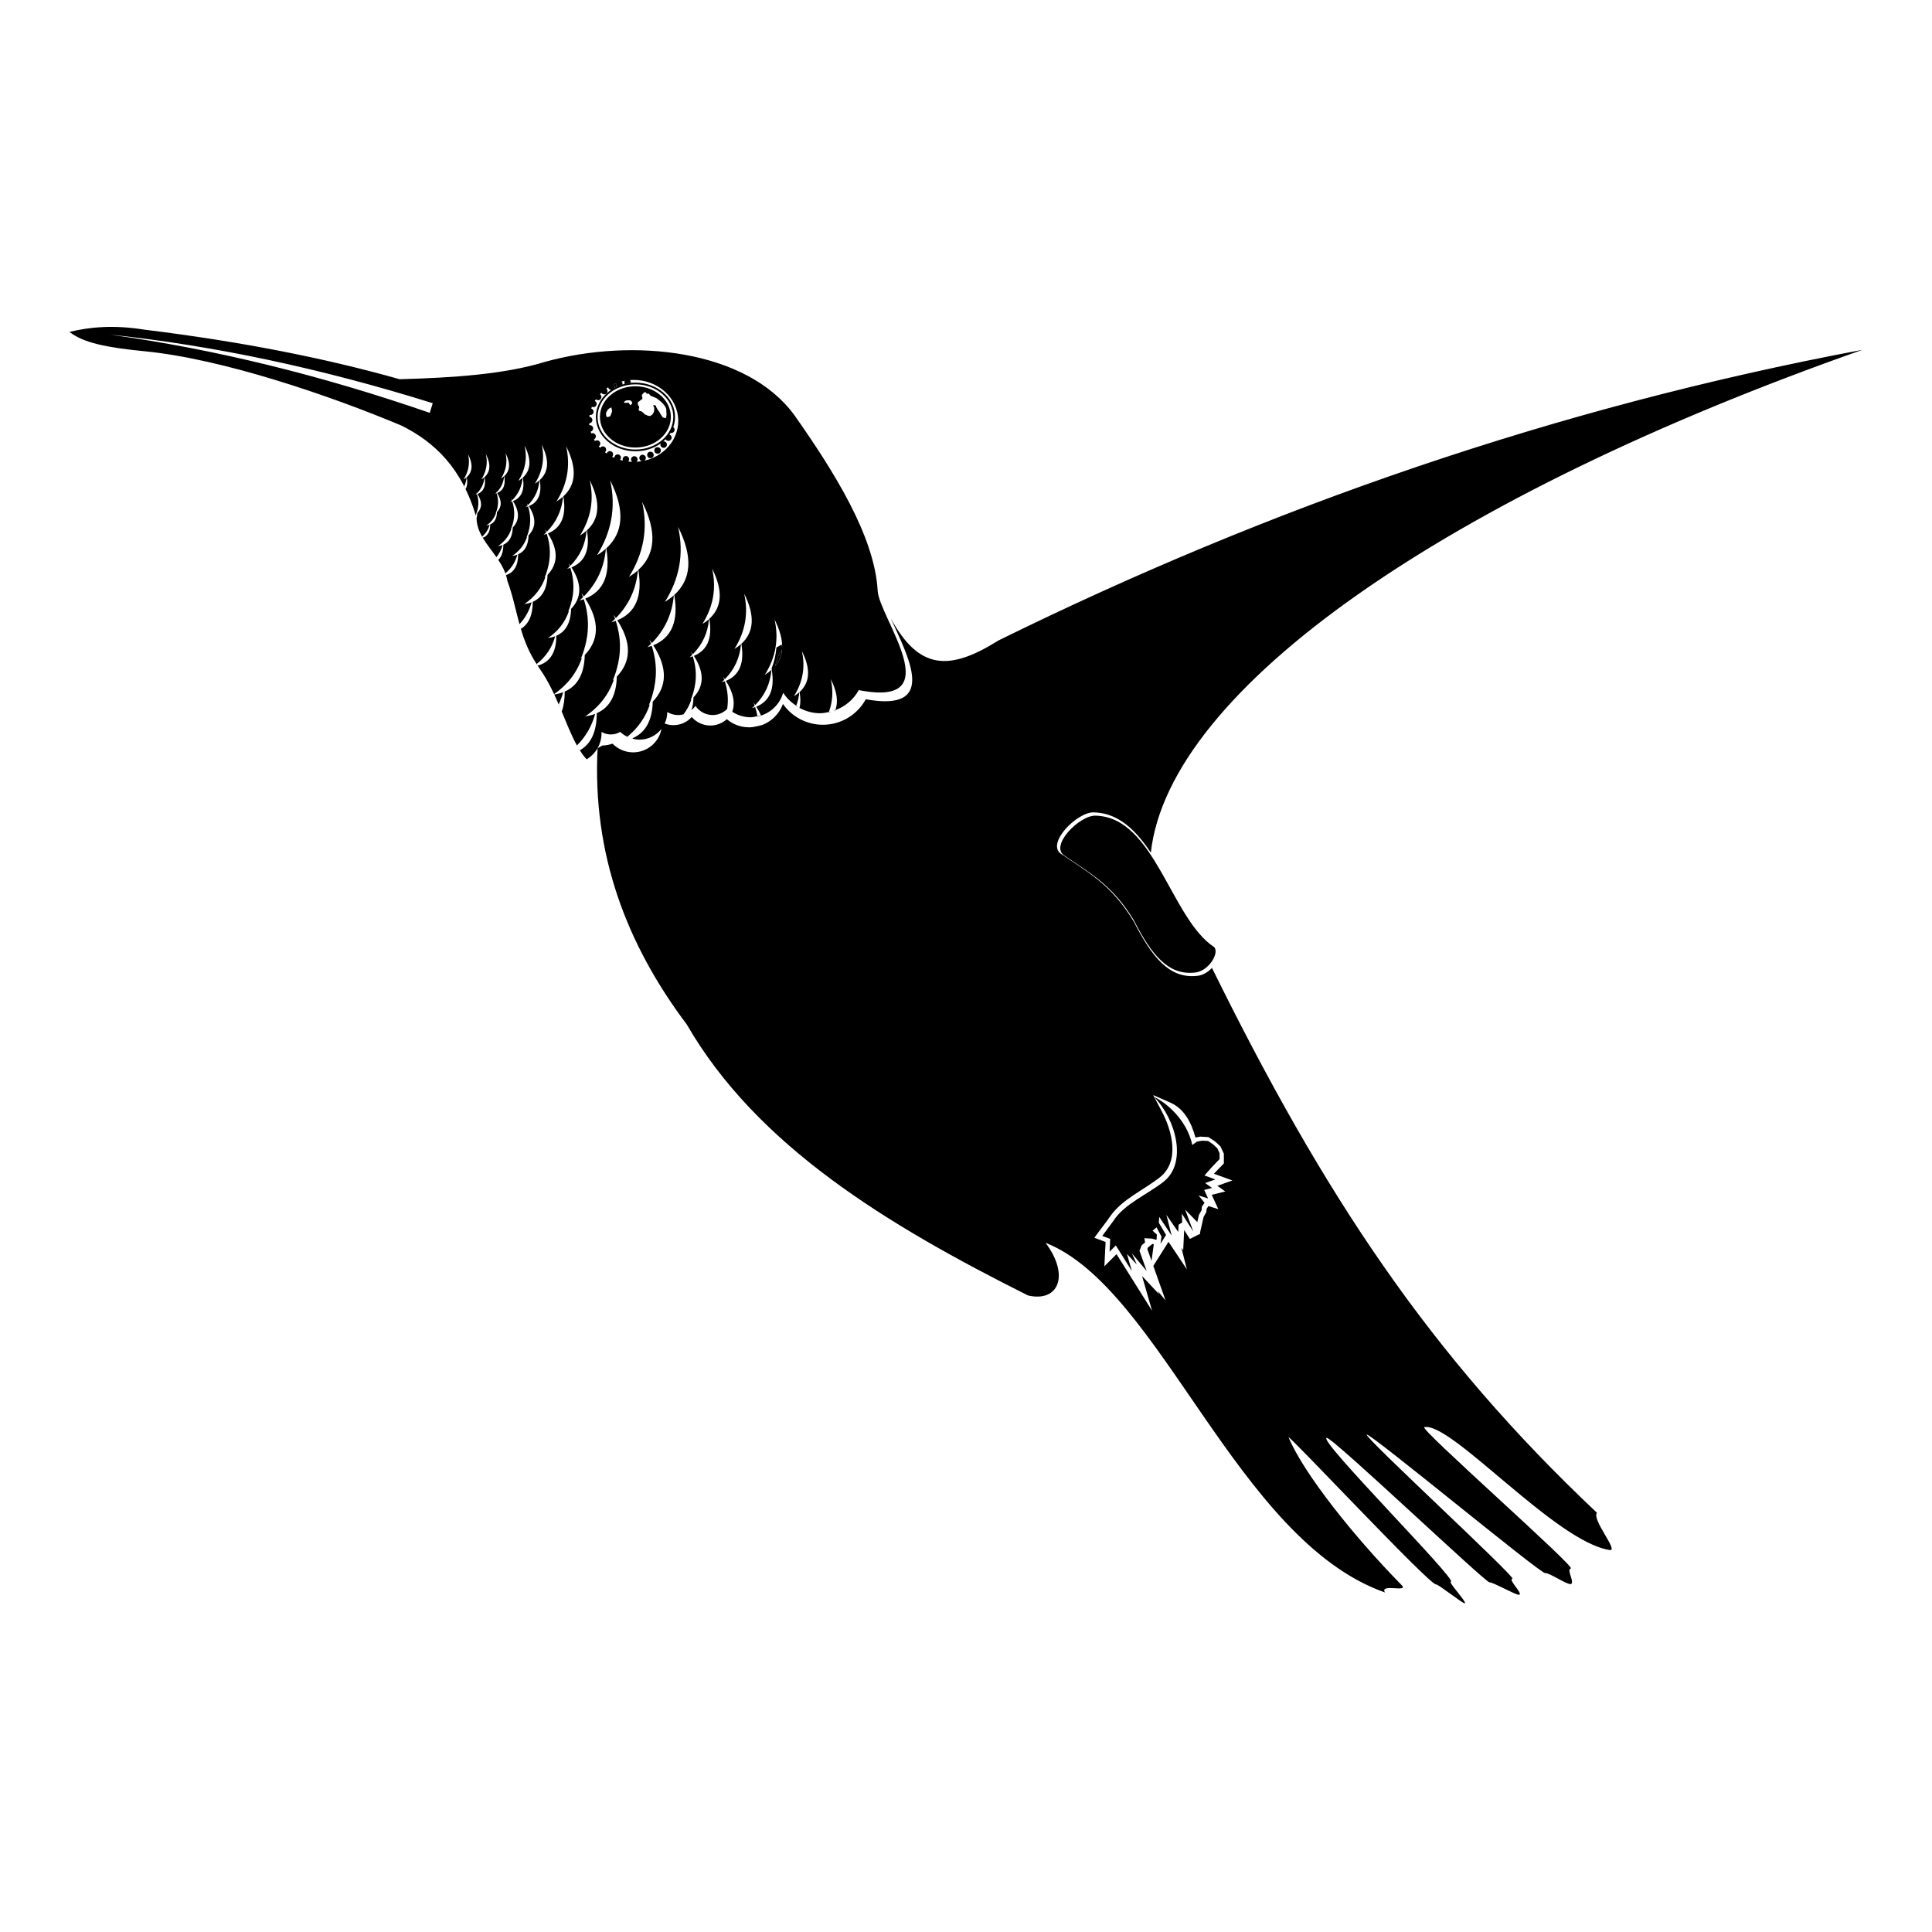 <?xml version="1.0" encoding="UTF-8"?><svg id="Ebene_1" xmlns="http://www.w3.org/2000/svg" viewBox="0 0 1392.84 1392.84"><defs><style>.cls-1{fill:#fff;}</style></defs><rect class="cls-1" width="1392.84" height="1392.84"/><g transform="rotate(0 459 210.065)"><g transform="matrix(1 0 0 1 0 0)"><path d="M576.06,510.17c-.13-.06-.25-.16-.37-.22,.13,.06,.25,.16,.37,.22Z"/><path d="M417.32,539.86c-.25-.4-.48-.8-.71-1.22,.23,.41,.47,.83,.71,1.22Z"/><path d="M498,512.36c-1.5,1.14-3.18,2.07-5.07,2.6,1.89-.53,3.57-1.45,5.07-2.6Z"/><path d="M454.98,532.27c-.75-.25-1.5-.49-2.21-.8,.72,.31,1.46,.56,2.21,.8Z"/><path d="M374.99,451.51c-.09-.3-.18-.61-.26-.93,.09,.31,.18,.62,.26,.93Z"/><path d="M600.66,512.68c-.44,.14-.88,.26-1.33,.37,.45-.12,.89-.23,1.33-.37Z"/><path d="M1151.34,1090.65c-120.44-113.54-196.79-228.87-277.59-392.86-2.96,3.15-6.95,5.62-11.34,5.79-19.67,1.85-31.98-13.75-45.11-39.31-15.95-26.49-32.92-35.38-51.95-48.43-12.03-7.32,11.63-31.11,23.57-30.16,17.55,.54,30.04,12.96,40.76,29.02,13.08-118.18,213.73-257.23,513.06-362.51-220.81,41.44-427.42,113.35-622.74,209.46-35.56,22.3-57.46,21.55-77.82-15.92,12.11,27.14,35.06,68.02-18.01,58.4-5.96,10.95-17.57,18.37-30.91,18.37-11.93,0-22.48-5.93-28.81-15.01-2.69,7.38-8.67,13.18-16.17,15.61-.88,.28-1.78,.54-2.7,.72l-.03-.17c.26-.06,.5-.17,.76-.23-1.93,.47-3.87,.93-5.93,.93-.3,0-.62-.01-.94-.03-5.88-.09-11.26-2.27-15.42-5.84-3.15,2.84-7.32,4.58-11.89,4.58-5.36,0-10.17-2.39-13.43-6.15-3.23,3.59-7.94,5.87-13.19,5.87-2.21,0-4.33-.41-6.3-1.14,1.18-2.53,1.85-5.35,1.87-8.32,2.29,1.38,4.96,2.2,7.83,2.2,1.33,0,2.64-.19,3.87-.52,2.47-3.23,4.38-6.81,5.71-10.77-.19,.18-.4,.36-.59,.54,.71-1.69,1.32-3.39,1.82-5.07,.08-.32,.14-.63,.19-.96v.26c2.47-8.62,2.37-17.22-.48-25.84-.72,.26-1.47,.49-2.25,.7,.66-.57,1.29-1.15,1.89-1.76-.26-.72-.53-1.46-.83-2.17,.44,.59,.85,1.18,1.24,1.75,6.9-7.01,10.86-15.41,11.66-25.32-1.38,1.24-2.97,2.4-4.72,3.46,7.76-12.4,10.22-25.65,6.98-39.85,8.17,16.16,6.97,27.97-2.02,36.15,2.44,14.28-1.65,22.85-11.14,26.72,7.85,12.19,7.26,22.03-.27,29.92-.09,3.54-.59,6.59-1.5,9.22,1.1-.92,2.11-1.91,2.91-3.1,2.7,3.99,7.28,6.62,12.46,6.62,4.07,0,7.69-1.71,10.41-4.34,1-6.66,.47-13.33-1.73-20-.71,.27-1.46,.5-2.24,.72,.63-.58,1.27-1.18,1.87-1.77-.26-.74-.54-1.45-.83-2.18,.44,.59,.84,1.19,1.24,1.77,6.9-7.01,10.86-15.43,11.66-25.35-1.38,1.24-2.96,2.4-4.72,3.49,7.77-12.38,10.22-25.66,6.99-39.85,8.14,16.16,6.97,27.98-2.02,36.17,2.44,14.28-1.65,22.85-11.16,26.72,5.48,8.52,6.86,15.89,4.6,22.26,3.83,2.48,8.38,3.97,13.28,3.97,1.71,0,3.26-.48,4.86-.8-.37-2.18-.88-4.37-1.62-6.54-.72,.26-1.46,.5-2.25,.72,.66-.58,1.29-1.18,1.89-1.78-.26-.72-.53-1.45-.84-2.17,.44,.59,.85,1.18,1.25,1.76,6.9-7.01,10.86-15.41,11.66-25.32-1.38,1.24-2.96,2.4-4.72,3.48,7.76-12.4,10.24-25.65,6.98-39.85,3.81,7.55,5.6,14.15,5.48,19.89-.09-.61-.21-1.23-.31-1.85l-3.83,2.16c-.39,5.26-1.58,10.39-3.57,15.39,.14,.12,.27,.25,.41,.37l-.22,.18c2.44,14.28-1.64,22.88-11.14,26.72,1.42,2.21,2.56,4.34,3.43,6.41,7.7-2.49,13.75-8.65,15.98-16.48,2.37,3.79,5.65,6.88,9.37,9.36,1.2-3.01,1.98-6.23,2.26-9.69-1.15,1.02-2.43,1.95-3.87,2.84,6.36-10.12,8.35-20.95,5.71-32.53,6.66,13.2,5.67,22.84-1.64,29.52,.78,4.51,.74,8.32-.04,11.48,4.45,2.39,9.49,3.81,14.88,3.81,2.17,0,4.23-.47,6.28-.88,2.74-7.51,3.24-15.39,1.36-23.68,4.58,9.07,5.51,16.44,3.28,22.35,7.21-2.69,13.28-7.76,16.87-14.48,66.83,13.26,14.23-52.96,13.65-71.83-2.26-39.23-31.61-86.02-60.07-126.42-34.35-47.04-116.12-56.15-180.18-38.27-28.58,8.79-65.46,11.35-104.39,12.4h0c-53.81-15.23-114.7-27.22-183.51-35.66-22.66-3.67-39.9-1.99-54.54,1.56,10.08,7.79,26.14,11.22,54.6,13.99,55.38,5.42,132.7,31.63,185,53.63,23.42,11.79,43.39,30.12,53.89,66.45v0c-.17-.58-.34-1.15-.52-1.73,.14-.35,.27-.7,.4-1.07-.09,.08-.19,.17-.28,.25,.34-.78,.62-1.54,.84-2.31,.03-.16,.06-.28,.09-.44v.12c1.12-3.96,1.09-7.88-.21-11.85-.34,.12-.67,.23-1.05,.34,.3-.27,.59-.54,.87-.81-.09-.32-.21-.66-.35-1,.19,.27,.37,.53,.56,.8,3.18-3.22,4.98-7.07,5.36-11.62-.63,.56-1.37,1.1-2.17,1.59,3.55-5.69,4.69-11.76,3.21-18.28,3.75,7.42,3.19,12.84-.93,16.58,1.12,6.55-.75,10.48-5.12,12.25,3.59,5.6,3.34,10.1-.13,13.71-.03,1.42-.23,2.66-.54,3.75,.1,4.9,1.72,9.19,3.99,13.25,2.69-2.31,4.54-5.17,5.47-8.62-.72,.27-1.53,.48-2.38,.59,3.37-2.31,5.7-5.3,6.97-9-.09,.09-.18,.17-.28,.25,.32-.76,.59-1.54,.84-2.33,.03-.13,.06-.28,.08-.43v.1c1.14-3.94,1.09-7.88-.22-11.85-.31,.12-.67,.25-1.02,.34,.28-.26,.58-.54,.87-.8-.12-.34-.26-.67-.39-1.01,.21,.27,.39,.56,.57,.81,3.17-3.22,4.98-7.07,5.35-11.62-.65,.58-1.36,1.1-2.16,1.6,3.55-5.69,4.69-11.78,3.21-18.26,3.74,7.41,3.19,12.82-.92,16.57,1.11,6.55-.76,10.47-5.12,12.24,3.58,5.58,3.32,10.11-.14,13.73-.1,4.67-1.81,7.55-4.87,8.89,0,5.24-1.89,8.32-5.35,9.6,5.87,9.98,15.63,18.61,17.76,31.19,3.83,10.31,5.86,20.73,8.69,31.11,4.16-4.46,7.08-9.69,8.74-15.78-1.59,.61-3.34,1.03-5.21,1.29,7.36-5.04,12.47-11.54,15.18-19.58-.19,.17-.39,.35-.59,.52,.7-1.68,1.32-3.37,1.81-5.05,.08-.32,.14-.65,.21-.97v.26c2.47-8.61,2.37-17.22-.48-25.83-.71,.27-1.46,.52-2.25,.72,.66-.58,1.29-1.18,1.9-1.77-.26-.74-.54-1.47-.84-2.18,.44,.59,.85,1.18,1.25,1.76,6.89-7.01,10.83-15.42,11.66-25.32-1.4,1.25-2.97,2.4-4.73,3.49,7.77-12.4,10.24-25.65,6.99-39.85,8.16,16.16,6.97,27.96-2.02,36.14,2.44,14.27-1.64,22.87-11.14,26.71,7.83,12.2,7.26,22.04-.27,29.92-.26,10.2-3.97,16.47-10.64,19.4,0,9.75-2.97,16.08-8.58,19.49,2.51,8.53,5.88,17.02,11.36,25.37,6.68-5.25,11.18-11.89,13.39-20.02-1.59,.61-3.34,1.03-5.2,1.31,7.37-5.04,12.46-11.54,15.16-19.6-.19,.17-.39,.35-.59,.52,.7-1.67,1.32-3.37,1.82-5.05,.08-.31,.14-.63,.21-.96v.26c2.47-8.62,2.37-17.23-.48-25.83-.71,.26-1.46,.5-2.25,.72,.66-.58,1.29-1.18,1.9-1.8-.27-.71-.54-1.45-.84-2.16,.44,.59,.85,1.18,1.25,1.75,6.89-7.01,10.83-15.41,11.66-25.32-1.4,1.25-2.97,2.4-4.73,3.49,7.78-12.4,10.24-25.65,6.99-39.85,8.16,16.17,6.97,27.97-2.02,36.14,2.44,14.27-1.64,22.87-11.14,26.71,7.83,12.19,7.26,22.03-.27,29.92-.25,10.2-3.97,16.47-10.65,19.4,.01,12.25-4.74,19.12-13.44,21.52,.67,.97,1.2,1.95,1.93,2.92,11.93,17.19,18.03,39.51,26.36,54.63,6.33-6.32,10.74-13.9,13.15-22.76-2.16,.81-4.5,1.4-7.07,1.77,9.99-6.86,16.93-15.68,20.62-26.64-.27,.25-.53,.49-.81,.72,.97-2.29,1.78-4.58,2.48-6.88,.09-.43,.18-.85,.26-1.31v.35c3.37-11.7,3.22-23.38-.63-35.07-.97,.35-1.99,.7-3.05,.98,.88-.8,1.75-1.59,2.55-2.42-.34-1-.72-1.98-1.11-2.96,.58,.81,1.14,1.6,1.68,2.39,9.37-9.5,14.74-20.94,15.85-34.4-1.89,1.69-4.03,3.24-6.41,4.72,10.54-16.83,13.9-34.82,9.48-54.11,11.08,21.95,9.45,37.98-2.73,49.08,3.31,19.4-2.25,31.04-15.14,36.27,10.65,16.56,9.88,29.92-.36,40.63-.34,13.87-5.38,22.4-14.46,26.37,.01,13.51-4.23,22.21-12.16,26.74,.96,1.51,1.9,3.02,2.95,4.32,1.05,1.09,1.82,2.11,1.82,2.11l.14,.06c6.4-3.83,10.69-10.82,10.69-18.82,0-.31-.01-.61-.03-.92,1.96,1.16,4.27,1.84,6.72,1.84s4.78-.67,6.75-1.86c1.5,1.45,3.27,2.6,5.17,3.52,7.69-6.33,13.16-14.09,16.26-23.37-.26,.25-.52,.48-.79,.71,.96-2.29,1.78-4.58,2.47-6.86,.09-.43,.18-.87,.26-1.29v.35c3.35-11.7,3.21-23.4-.63-35.07-.98,.35-1.99,.67-3.05,.96,.88-.78,1.73-1.59,2.55-2.4-.35-.98-.71-1.98-1.12-2.96,.59,.8,1.16,1.62,1.69,2.4,9.36-9.53,14.74-20.95,15.85-34.4-1.89,1.68-4.05,3.26-6.42,4.72,10.55-16.82,13.9-34.84,9.5-54.11,11.07,21.96,9.45,37.98-2.74,49.08,3.32,19.4-2.24,31.04-15.14,36.28,10.64,16.55,9.88,29.9-.37,40.63-.34,13.84-5.38,22.37-14.44,26.36v.39c1.56,.4,3.18,.67,4.86,.67,6.45,0,12.19-3.05,15.87-7.78-1.8,9.64-10.25,16.93-20.42,16.93-5.84,0-11.12-2.42-14.89-6.28-2.25,.83-4.67,1.31-7.21,1.32l-3.53,1.99c-3.92,76.11,20.75,141.25,64.27,199.12,50.59,87.55,144.21,144.41,246.01,195.4,21.99,5.12,30.33-14.36,12.66-37.96,82.87,32.59,137.6,214.45,244.73,252.09-4.25-6.86,17.57,.39,11.96-5.34-34.38-34.96-70.77-80.7-81.44-106.41-1.71-4.1,101.89,106.79,106.27,105.94,1.56-.3,19.12,13.88,20.7,13.59,1.98-.35-12.01-15.19-10.01-15.54,5.12-.92-96.29-102.61-89.52-103.7,4.03-.66,114.74,104.62,117.44,104.2,2.16-.35,19.08,9.27,21.17,8.93,3.4-.52-8.05-11-4.74-11.53,3.44-.53-108.31-103.39-104.94-103.94,3.39-.53,125.22,100.38,128.54,99.81,2.75-.45,15.71,8.4,18.38,7.95,3.5-.63-3.28-10.6,.14-11.26,4.03-.76-109.62-101-105.64-101.87,19.33-4.12,94.67,82.86,133.76,88.58,6.62,.94-13.34-22.26-9.23-26.83ZM558.82,480.27c.9-4.41,2.64-8.53,5.03-12.19-.41,4.67-2.09,8.71-5.03,12.19Zm-249-182.64c-78.06-26.99-155.02-45.96-230.84-56.43,75.03,7.86,152.69,24.37,232.98,49.48-.71,2.31-1.41,4.64-2.13,6.95Zm25.88,54.91c-.32-.67-.66-1.34-1-2,.93-1.99,1.51-4.14,1.69-6.46-.65,.56-1.36,1.1-2.17,1.59,3.57-5.67,4.71-11.76,3.21-18.28,3.75,7.42,3.19,12.82-.92,16.58,.63,3.63,.34,6.46-.81,8.57Zm23.57,51.08c-.44-.66-.89-1.31-1.37-1.96,2.07-2.55,3.54-5.45,4.43-8.75-1.01,.39-2.13,.67-3.32,.83,4.69-3.21,7.95-7.34,9.66-12.46-.12,.1-.25,.23-.36,.34,.44-1.07,.81-2.16,1.16-3.22,.03-.21,.08-.4,.13-.62v.18c1.56-5.48,1.49-10.96-.31-16.43-.47,.17-.93,.3-1.42,.44,.41-.36,.8-.74,1.19-1.14-.17-.45-.34-.9-.53-1.37,.28,.36,.54,.75,.8,1.11,4.4-4.46,6.9-9.81,7.43-16.12-.9,.8-1.89,1.53-3.01,2.21,4.94-7.87,6.5-16.33,4.45-25.35,5.2,10.28,4.42,17.79-1.28,23,1.55,9.1-1.06,14.54-7.1,16.98,4.99,7.78,4.63,14.02-.17,19.04-.17,6.5-2.52,10.5-6.77,12.36-.04,5.02-1.25,8.61-3.61,10.94Zm29.83-57.56c1.73,10.06-1.16,16.11-7.85,18.83,5.52,8.58,5.13,15.51-.19,21.07-.18,7.19-2.78,11.62-7.51,13.66,.01,8.29-3.05,13.08-8.71,14.96-.14-.43-.28-.85-.45-1.28,4.24-3.59,7.14-8.05,8.6-13.44-1.12,.43-2.35,.74-3.67,.92,5.18-3.54,8.79-8.13,10.68-13.8-.13,.13-.27,.25-.41,.37,.5-1.19,.93-2.37,1.28-3.55,.05-.23,.09-.45,.14-.67v.18c1.73-6.08,1.65-12.14-.32-18.2-.52,.18-1.03,.35-1.59,.5,.45-.41,.89-.81,1.33-1.25-.18-.5-.37-1.03-.59-1.53,.3,.41,.61,.81,.88,1.24,4.85-4.92,7.64-10.86,8.22-17.82-.98,.87-2.09,1.68-3.32,2.44,5.46-8.74,7.2-18.06,4.93-28.06,5.75,11.36,4.91,19.67-1.42,25.44Zm54.99-69.76c-.01,.1-.03,.22-.03,.3,0,.8,.4,1.5,1,1.93-.74,.32-1.43,.67-2.15,1.06,.1-.27,.16-.56,.16-.84,0-.67-.27-1.27-.71-1.69,.57-.26,1.14-.5,1.73-.75Zm14,.78c7.56,0,14.4,2.64,19.34,6.92,4.91,4.24,7.96,10.11,7.96,16.58s-3.05,12.34-7.96,16.6c-4.93,4.25-11.78,6.9-19.34,6.9s-14.4-2.65-19.33-6.9c-4.93-4.27-7.96-10.13-7.96-16.6s3.04-12.34,7.96-16.58c4.93-4.28,11.76-6.92,19.33-6.92Zm-21.01,118.21c3.32,19.4-2.24,31.04-15.14,36.27,10.66,16.57,9.88,29.92-.37,40.64-.32,13.86-5.38,22.39-14.44,26.37,0,5.6-.72,10.38-2.15,14.37-.72-1.71-1.45-3.45-2.18-5.17,1.29-2.77,2.37-5.69,3.21-8.75-1.95,.75-4.08,1.31-6.37,1.67l-.14-.28c9.69-6.79,16.44-15.5,20.05-26.23-.27,.25-.53,.49-.8,.71,.96-2.29,1.78-4.58,2.47-6.85,.09-.44,.18-.87,.26-1.32v.35c3.36-11.7,3.22-23.37-.63-35.07-.98,.35-2,.69-3.05,.97,.89-.79,1.75-1.59,2.55-2.42-.35-1-.72-1.96-1.12-2.96,.59,.8,1.16,1.62,1.69,2.4,9.37-9.51,14.74-20.95,15.85-34.4-1.89,1.69-4.03,3.26-6.41,4.72,10.52-16.82,13.87-34.82,9.48-54.11,11.08,21.95,9.45,37.98-2.73,49.08Zm27.53-63.22c.61-.43,1-1.11,1-1.9,0-1.29-1.06-2.35-2.35-2.35s-2.35,1.06-2.35,2.35c0,1.11,.79,2.04,1.84,2.29-1.25,.22-2.53,.36-3.81,.44,.43-.43,.7-1.02,.7-1.68,0-1.31-1.06-2.34-2.35-2.34s-2.35,1.03-2.35,2.34c0,.69,.28,1.29,.76,1.73-.93-.03-1.86-.1-2.78-.21,.4-.43,.65-1,.65-1.62,0-1.31-1.06-2.35-2.34-2.35s-2.35,1.06-2.35,2.35c0,.34,.08,.67,.21,.96-.72-.17-1.42-.35-2.12-.54,.41-.43,.67-1.02,.67-1.63,0-1.31-1.06-2.35-2.35-2.35s-2.35,1.05-2.35,2.35v.16c-.56-.25-1.1-.52-1.65-.8,.45-.43,.75-1.05,.75-1.71,0-1.31-1.06-2.35-2.35-2.35-1.09,0-2,.72-2.26,1.75-.45-.31-.87-.62-1.31-.97,.54-.43,.87-1.09,.87-1.84,0-1.31-1.03-2.35-2.34-2.35-.83,0-1.55,.43-1.96,1.06-.36-.35-.7-.71-1.02-1.09,.66-.41,1.1-1.15,1.1-1.99,0-1.31-1.06-2.35-2.35-2.35-.58,0-1.12,.21-1.51,.56-.26-.4-.49-.8-.72-1.23,.83-.36,1.38-1.19,1.38-2.15,0-1.31-1.06-2.35-2.35-2.35-.34,0-.67,.08-.96,.22-.16-.45-.28-.89-.43-1.33,1.03-.25,1.8-1.18,1.8-2.29,0-1.29-1.05-2.34-2.35-2.34-.14,0-.26,0-.37,.03-.06-.45-.09-.92-.13-1.38,1.28-.03,2.29-1.07,2.29-2.34s-.96-2.26-2.18-2.35c.09-.44,.15-.9,.23-1.36,.16,.04,.32,.05,.49,.05,1.29,0,2.35-1.06,2.35-2.35,0-1.07-.72-1.99-1.71-2.26,.16-.44,.3-.87,.49-1.32,.32,.17,.69,.27,1.07,.27,1.31,0,2.35-1.05,2.35-2.34,0-.93-.53-1.75-1.33-2.12,.25-.41,.5-.81,.78-1.2,.41,.41,1,.65,1.62,.65,1.29,0,2.35-1.05,2.35-2.35,0-.83-.43-1.54-1.06-1.95,.34-.37,.7-.74,1.06-1.07,.39,.7,1.15,1.18,2.04,1.18,1.29,0,2.34-1.06,2.34-2.35,0-.72-.32-1.36-.84-1.8,.45-.31,.9-.62,1.36-.92,.19,1,1.02,1.76,2.04,1.86-.88,.61-1.75,1.25-2.53,1.95-5.18,4.47-8.42,10.68-8.42,17.53s3.23,13.06,8.42,17.54c5.16,4.46,12.29,7.23,20.15,7.23,6.89,0,13.21-2.12,18.14-5.64-.09,.25-.16,.53-.16,.8,0,1.31,1.06,2.35,2.35,2.35s2.35-1.05,2.35-2.35-1.06-2.34-2.35-2.34c-.09,0-.17,0-.26,.01l.08-.08c.54-.45,1.06-.94,1.55-1.43,.41,.7,1.15,1.15,2.02,1.15,1.29,0,2.35-1.06,2.35-2.35,0-1.01-.65-1.89-1.55-2.21,.27-.37,.54-.78,.78-1.19,.18,.04,.36,.08,.54,.08,1.31,0,2.35-1.05,2.35-2.35,0-.76-.36-1.42-.92-1.87,.81-2.33,1.27-4.78,1.27-7.34,0-6.85-3.21-13.06-8.4-17.53-5.16-4.47-12.28-7.23-20.15-7.23-3.3,0-6.45,.48-9.38,1.36,.03-.18,.05-.37,.05-.57,0-.62-.25-1.19-.66-1.62,.74-.18,1.49-.36,2.24-.49-.18,.32-.27,.7-.27,1.11,0,.39,.09,.78,.27,1.11,1.42-.39,2.88-.67,4.4-.85,.01-.08,.01-.17,.01-.26,0-.62-.25-1.2-.63-1.62,.89-.08,1.8-.1,2.71-.1,17.72,0,32.11,13.22,32.11,29.52,.01,13.86-10.33,25.46-24.3,28.67Zm418.76,526.89l-9.8,2.43c.13,.27,.26,.56,.37,.8l4.38,9.53-7.12-2.24-.13,.21c-.37,.58-.76,1.16-1.16,1.76-.03,.45-.08,.88-.13,1.32l-.09,1.03-.49,.85c-.5,.87-.98,1.72-1.46,2.59-.35,1.43-.67,2.88-1.01,4.33l-1.64,7.29,.22,.57-.4,.21-.05,.3-.19-.19-6.88,3.43-2.25-3.53c-.61-.96-1.22-1.91-1.85-2.88,0,.27-.03,.54-.03,.8l-.65,13.8-1.34-1.94,3.98,15.68-13.24-19.87c-.58,.93-1.18,1.86-1.77,2.8l-9.19,14.59c.03,.09,.05,.17,.09,.25l8.73,24.57-5.7-6.82,1.07,2.42-12.29-13.12,7.21,25.01-17.58-28c-2.7-4.28-5.35-8.53-8.04-12.81-.08,.06-.13,.14-.19,.21l-8.58,8.56,.62-12.1c.1-1.84,.19-3.63,.27-5.44-.76-.31-1.51-.59-2.3-.87l-5.82-2.15,3.7-5c2.52-3.43,5.21-6.77,7.61-10.29,8.49-12.41,24.29-19.12,35.9-28.26,14.68-11.58,8.87-33.5,1.43-47.55l-5.42-10.3-.78-1.46,12.18,5.34c10.42,4.55,15.4,14.81,18.28,25.24,.96-.19,1.93-.35,2.9-.54l.56-.1,.56,.03c1.36,.08,2.74,.16,4.1,.23l1.28,.08,1.05,.72c1.27,.83,2.52,1.55,3.71,2.48,1.18,.9,2.17,1.96,3.24,2.96l.67,.62,.37,.83c.53,1.14,1.06,2.29,1.62,3.43l.41,.92v7.01l-1.28,1.36c-1.73,1.78-3.5,3.55-5.18,5.39-.21,.25-.43,.48-.66,.71,.37,.13,.74,.27,1.11,.4l12.18,4.43-10.86,3.85,5.75,4.11Z"/><path d="M839.04,851.83c-12.11,9.45-28.75,16.3-36.35,28.33-2.68,3.62-5.34,7.25-8.03,10.87,1.91,.71,3.83,1.41,5.73,2.12-.16,3.09-.3,6.15-.47,9.24,1.5-1.49,3-2.99,4.51-4.51,3.85,6.17,7.74,12.33,11.58,18.48-1.16-4.11-2.37-8.21-3.54-12.32,2.39,2.52,4.74,5.05,7.11,7.59-1.19-2.7-2.37-5.38-3.55-8.05,3.55,4.25,7.12,8.52,10.66,12.78-1.76-4.89-3.48-9.8-5.2-14.68,.54-1.34,1.1-2.69,1.65-4.03,.79-.65,1.56-1.27,2.38-1.89-.18-1.05-.32-2.06-.48-3.09,1.73,.08,3.48,.16,5.21,.26,1.19,.3,2.37,.63,3.54,.93,.08-1.27,.16-2.52,.23-3.8-1.01-.93-2.04-1.89-3.08-2.83,.96-.79,1.91-1.58,2.86-2.38,1.19,2.22,2.38,4.43,3.54,6.63-.23,1.74-.48,3.49-.71,5.22,1.34-2.15,2.69-4.27,4.03-6.4-1.73-2.92-3.48-5.84-5.21-8.75,.08-1.43,.18-2.86,.26-4.27,2.97,4.5,6,8.98,8.98,13.49-1.28-4.98-2.52-9.97-3.79-14.93,2.84,4.11,5.67,8.21,8.52,12.32,.1-1.73,.18-3.48,.26-5.2,.85-.56,1.73-1.11,2.6-1.67-.1-2.13-.18-4.25-.26-6.39,2.77,4.33,5.53,8.67,8.31,13.02-1.96-5.29-3.97-10.56-5.92-15.87,2.92,3,5.84,6,8.76,9.01,.39-1.76,.79-3.49,1.19-5.22,.62-1.11,1.24-2.2,1.89-3.3,.08-.87,.16-1.74,.23-2.62,.63-.93,1.28-1.89,1.89-2.83-1.42-1.74-2.86-3.49-4.27-5.22,2.3,.72,4.58,1.43,6.86,2.13-.94-2.04-1.89-4.1-2.83-6.15,1.89-.48,3.77-.94,5.67-1.42-1.65-1.19-3.32-2.35-4.99-3.54,2.44-.88,4.91-1.74,7.33-2.61-2.57-.94-5.2-1.89-7.81-2.86,1.81-2.03,3.62-4.1,5.46-6.15,1.81-1.89,3.62-3.77,5.44-5.66v-4.28c-.54-1.16-1.09-2.38-1.67-3.54-1.02-.93-2.04-1.89-3.06-2.83-1.19-.8-2.37-1.6-3.55-2.39-1.41-.08-2.83-.16-4.27-.23-1.27,.23-2.52,.47-3.77,.7-1.11,.8-2.22,1.58-3.34,2.4-4.05-18.99-20.19-31.35-27.42-34.51,15.74,16.25,23.9,47.36,6.85,60.89Z"/><path d="M442.9,279.59c.7-.39,1.41-.74,2.15-1.06-.59-.43-1-1.12-1-1.93,0-.09,.01-.19,.03-.3-.59,.25-1.15,.49-1.73,.75,.44,.43,.71,1.02,.71,1.69-.01,.28-.05,.57-.16,.84Z"/><path d="M458.08,322.65c14.1,0,25.56-9.89,25.56-22.09s-11.45-22.08-25.56-22.08-25.56,9.89-25.56,22.08c0,12.2,11.43,22.09,25.56,22.09Zm1.93-32.82s.4-.23,.89-.54c.48-.32,.32-.25,.72-.65,.39-.41,.71-.49,1.2-.8,.48-.32,.25-.16,.25-1.2s-.17-.32-.32-1.43,.17-.31,.32-.79c.17-.49,.25-.25,.8-.97l.54-.65h1.22s.08,.4,.4,.8c.31,.4,1.85,.25,1.85,.25,0,0,.65,1.12,1.2,1.43,.54,.32,1.51,.65,2.47,1.03,.97,.41,.74,.49,1.12,.49s1.76,1.11,1.76,1.11c0,0,.49,.49,1.68,1.37,1.22,.87,.41,.47,.88,.87,.49,.4,.97,.8,.97,.8,0,0,.4,.65,.96,1.29,.57,.63,.49,.71,.81,1.19,.32,.49,.63,1.6,.63,1.6v1.37c0,.72,.16,.94,.16,1.76v.96s-.08,.39-.25,1.6c-.16,1.2-.8,.56-.8,.56,0,0-.57,0-1.45-.31-.87-.32-.32-.41-1.05-1.38-.71-.96-.63-.71-.96-1.34-.32-.65-.4-.72-.54-1.11-.17-.41-.49-.65-.49-.65l-.57-.81s-.87-1.34-1.11-1.82c-.25-.49-.49-1.45-.49-1.45l-1.76-.48,.08,1.11,.56,.97-.08,1.53s-.09,.65-.17,1.29-1.03,1.76-1.03,1.76c.31,0,.08,.17-.75,.72-.84,.56-.34,.17-.84,.49-.49,.32-.32,0-1.49-.08-1.15-.09-.25-.09-1.07-.49l-1.25-.4-1.47-1.45-1.07-.8-1.56-.39-.57-.75s.48-1.28,.48-1.77,0-.65-.56-1.28-.41-.8-.49-1.51c-.06-.72,.25-1.05,.25-1.05Zm-9.93-.32l1.29-.8,1.37-.08,.79-.09,.8,.09,1.05,.8c.4,.8,.72,1.36,0,1.85-.74,.47-.49,1.34-1.28,.47-.8-.87-.37-1.46-1.24-1.4q-.85,.05-1.33,.05h-1.6l.16-.89Zm-12.81,7.38s.25-.32,.8-1.29c.56-.96,.49-.39,.96-1.03l1.69-.88s.23,.88,.4,1.6c.16,.72,.08,1.53,.08,1.53,0,0-.32,1.03-.71,1.93l-.58,1.36-1.75,.57-.89-.18s-.57-1.68-.32-2.82c.25-1.1,.32-.78,.32-.78Z"/><circle cx="468.92" cy="327.98" r="2.35"/><circle cx="474.06" cy="324.73" r="2.35"/><path d="M790.2,588.06c-11.44-.92-34.2,21.91-22.62,28.94,18.24,12.54,34.55,21.07,49.86,46.49,12.6,24.52,24.42,39.48,43.32,37.72,10.56-.43,18.81-14.68,14.4-18.54-31.09-20.58-42.72-93.29-84.95-94.62Z"/><path d="M828.93,898.29c-.45,.34-.88,.7-1.34,1.06-.16,.35-.3,.75-.45,1.1,1.01,2.86,2.02,5.71,3.04,8.54l1.62-11.93c-.32-.09-.67-.19-1.01-.27l-1.85,1.5Z"/><path d="M546.16,516.64c.88-.18,1.76-.43,2.6-.71,0-.01-.03-.04-.03-.06-.83,.27-1.77,.26-2.65,.45,.01,.1,.05,.21,.08,.32Z"/><path d="M563.83,468.07c-2.39,3.67-4.12,7.78-5.03,12.19,2.95-3.46,4.63-7.51,5.03-12.19Z"/><path d="M548.31,523.11l-.1-.26c-.61,.23-1.25,.4-1.89,.58,.63-.16,1.36-.12,1.98-.31,0-.01,.01-.01,.01-.01Z"/><path d="M545.58,523.83c.92-.18,1.84-.43,2.7-.72-.62,.21-1.34,.16-1.98,.31-.26,.06-.5,.17-.76,.23l.04,.18Z"/><path d="M602.22,512.24c.03-.09,.03-.19,.06-.27-.56,.21-1.06,.54-1.62,.71,.5-.16,1.05-.25,1.55-.44Z"/><path d="M597.57,513.54c.61-.12,1.18-.34,1.77-.5-.54,.14-1.14,.13-1.69,.25-.04,.09-.05,.17-.08,.26Z"/><path d="M574,508.94c.54,.36,1.1,.69,1.68,1.01-.59-.34-1.07-.84-1.63-1.22-.03,.06-.03,.14-.05,.21Z"/><path d="M576.47,510.43v-.08c-.13-.08-.28-.1-.43-.18,.16,.08,.28,.18,.43,.26Z"/><path d="M527.92,513.19v-.04c-1.09-.71-2.16-1.47-3.12-2.35,.98,.88,2.02,1.68,3.12,2.39Z"/><polygon points="492.76 515.05 492.93 514.96 492.79 515.03 492.76 515.05"/><path d="M456.13,532.67v-.06c-.4-.09-.78-.23-1.15-.34,.4,.12,.74,.31,1.15,.4Z"/><path d="M452.21,531.26c.18,.08,.37,.12,.56,.21-.17-.08-.32-.18-.49-.26-.03,.01-.04,.03-.06,.05Z"/><path d="M417.99,541.02s.04-.04,.06-.05c-.25-.39-.52-.71-.75-1.1,.23,.37,.47,.78,.69,1.15Z"/><path d="M415.93,537.49c.23,.4,.47,.78,.69,1.16-.22-.37-.43-.81-.65-1.22-.01,.01-.03,.03-.04,.05Z"/><path d="M386.83,478.83c.25,.36,.49,.75,.75,1.11,.04-.01,.06-.04,.12-.05-.26-.39-.52-.78-.76-1.16-.04,.04-.06,.08-.1,.1Z"/><path d="M375.53,453.38s.01-.01,.03-.03c-.18-.62-.39-1.24-.57-1.86,.18,.63,.36,1.25,.54,1.89Z"/><path d="M374.57,450.01c.05,.19,.1,.37,.17,.57-.06-.19-.12-.4-.17-.57t0,0Z"/><path d="M347.57,386.92c.16,.27,.3,.56,.48,.81,.03-.01,.04-.03,.08-.04-.17-.27-.34-.56-.5-.83-.01,.01-.03,.04-.05,.05Z"/><path d="M343.63,373.75s0-.09,.01-.14c0-.08-.03-.14-.03-.22,0,.13,.01,.25,.01,.36Z"/></g></g></svg>